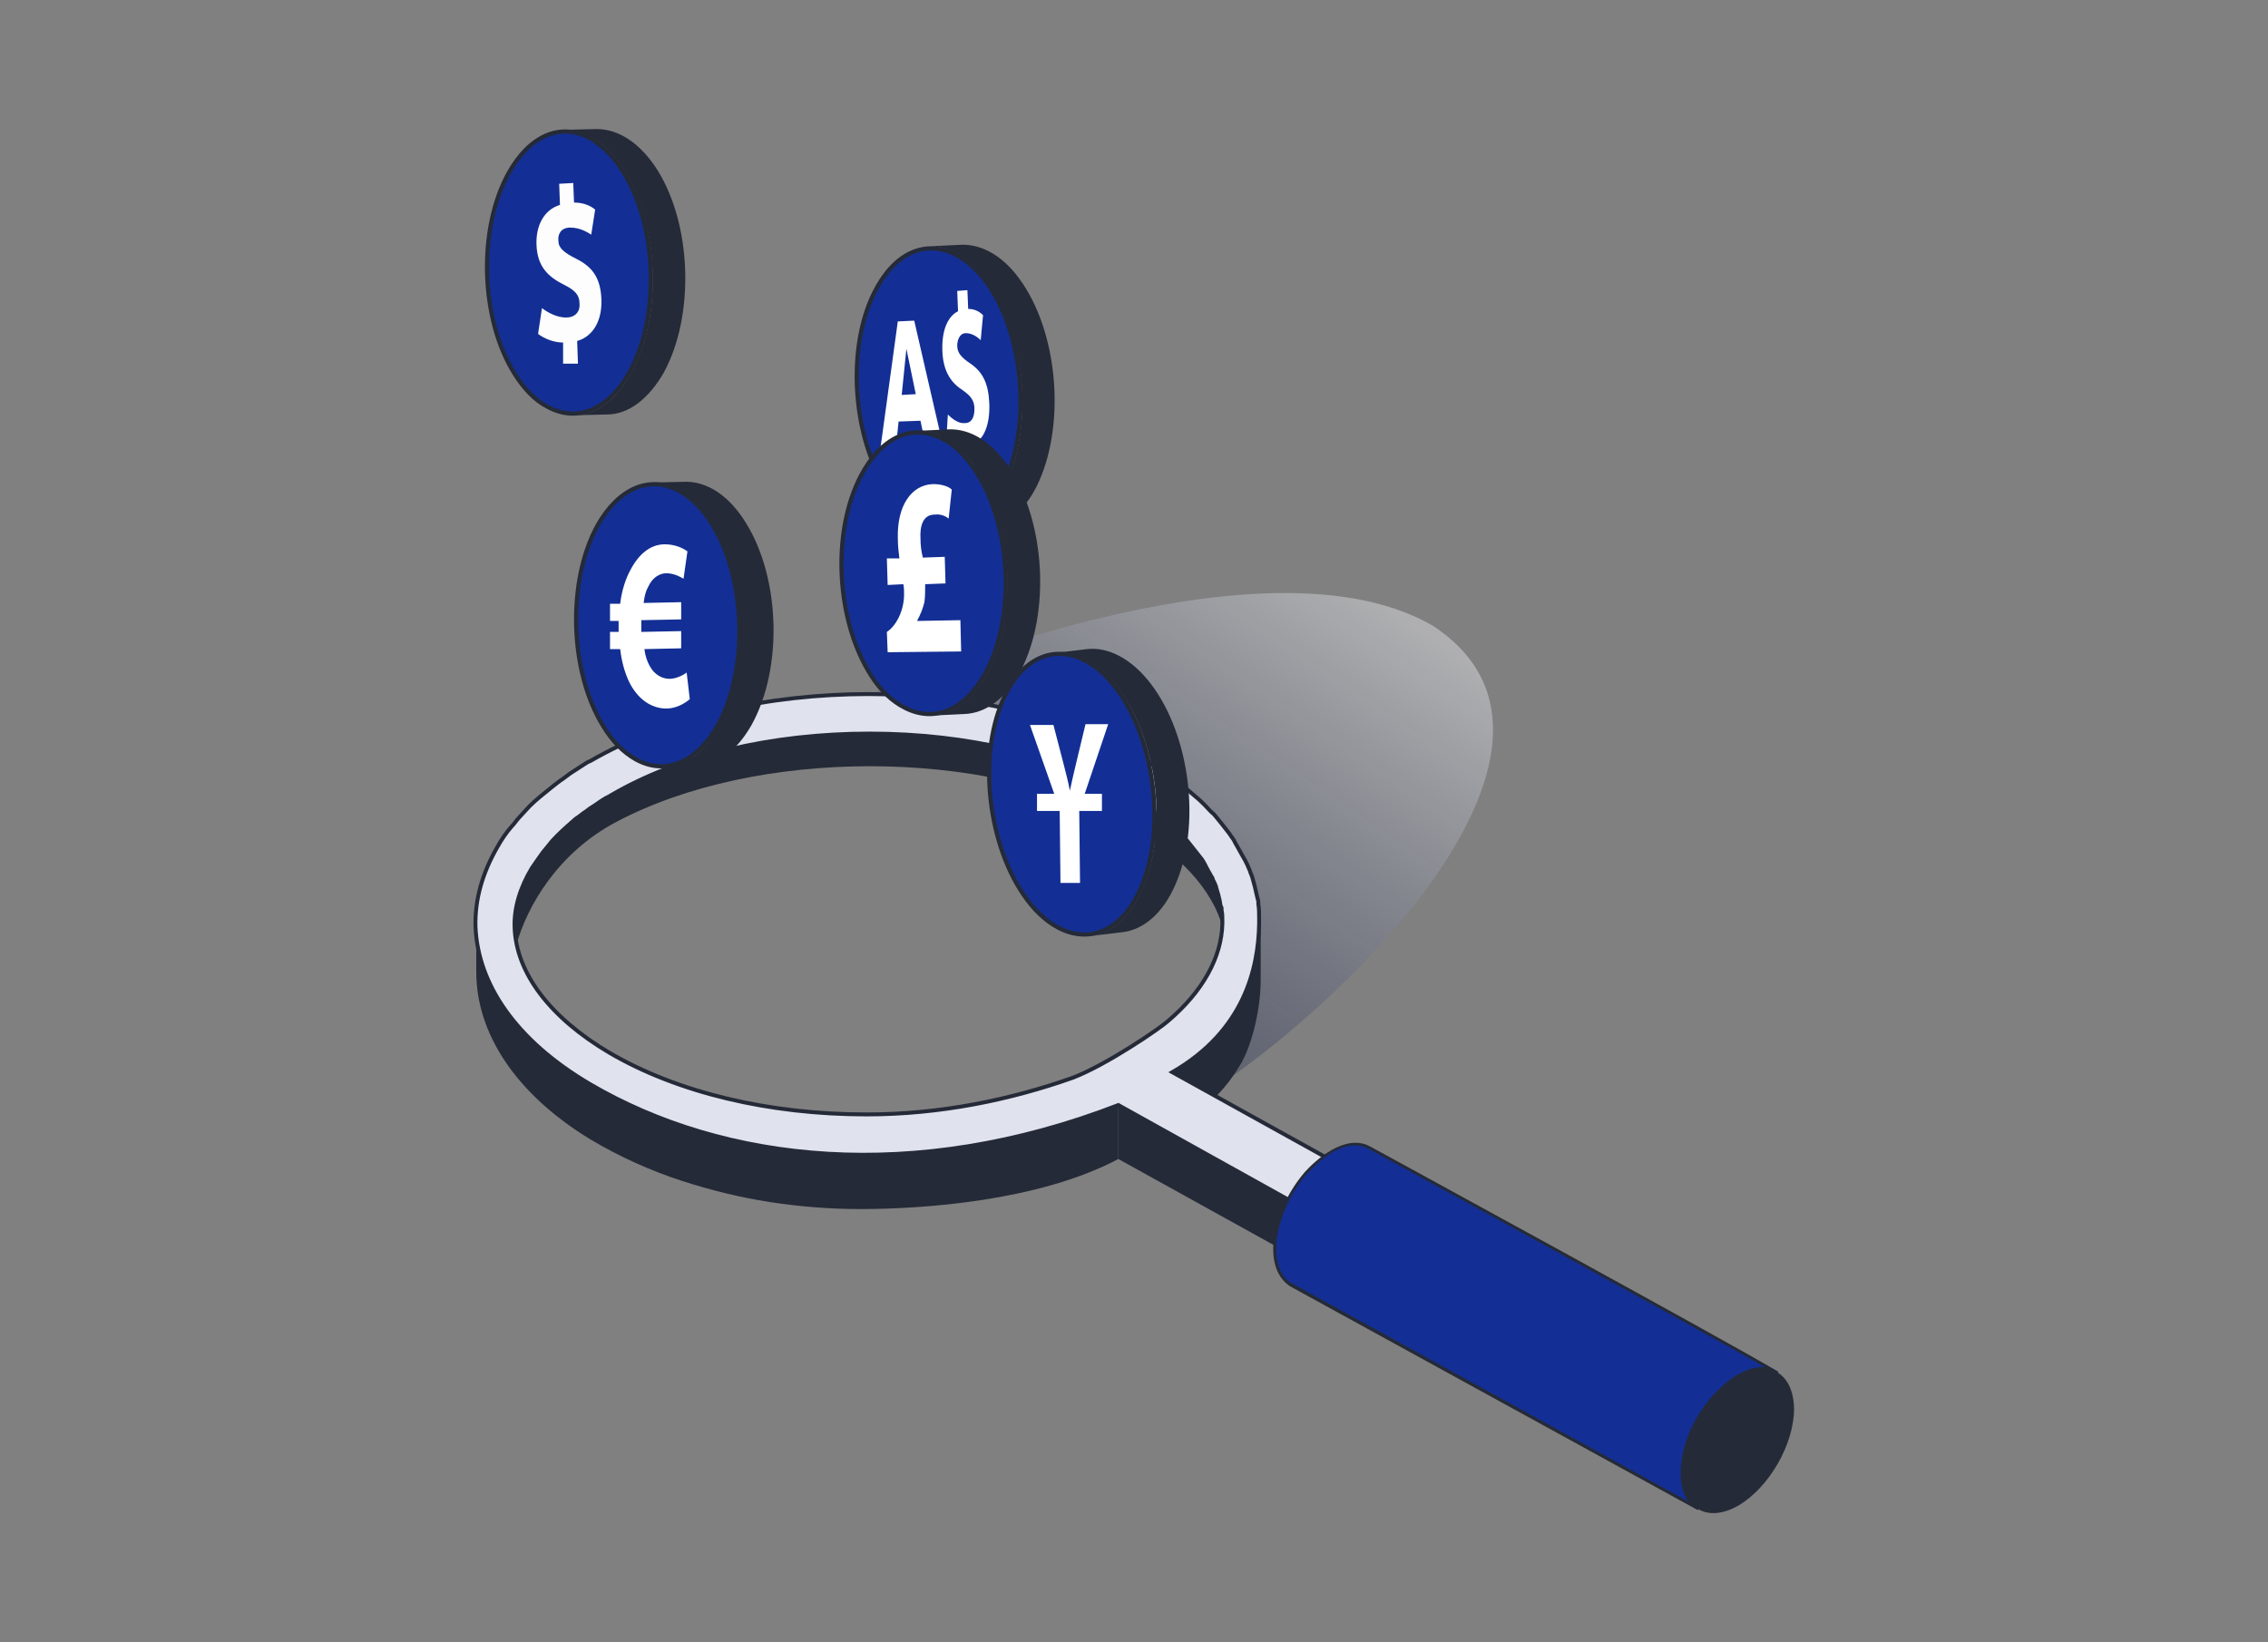 <?xml version="1.0" encoding="UTF-8"?> <svg xmlns="http://www.w3.org/2000/svg" width="290" height="210" viewBox="0 0 290 210" fill="none"><rect x="0" y="0" width="290" height="210" fill="#808080" stroke="none"/><path d="M222.2 176C218.2 178.3 215.1 183.8 215.1 188.4C215.1 192.9 218.3 194.8 222.3 192.5C226.2 190.2 229.4 184.7 229.4 180.1C229.3 175.5 226.1 173.7 222.2 176Z" fill="#252A38"></path><path opacity="0.4" d="M153.4 140.301L158.8 115.001L148 101.701L127.9 93.101L89.9 99.401L107.5 90.401C107.5 90.401 159.6 66.401 183.2 80.001C207.1 95.701 169.2 131.001 153.4 140.301Z" fill="url(#paint0_linear_3794_53193)"></path><path d="M78.8 98.201C96.7 88.701 125.8 88.801 143.6 98.201C154.1 103.801 158.4 111.501 156.4 118.801C155.1 113.801 150.8 109.001 143.6 105.101C125.8 95.601 96.7 95.601 78.8 105.101C71.4 109.001 67.4 115.801 66 120.901C64.1 113.501 68.2 103.901 78.8 98.201Z" fill="#252A38"></path><path d="M161.201 118.1V125.3C161.201 129.4 159.901 134.1 158.501 136.3C157.001 138.8 155.101 141 150.401 144.5L149.301 136.9C149.401 136.8 160.001 124.4 161.201 118.1Z" fill="#252A38"></path><path d="M143 138.2C137.1 140.5 134.9 141.2 132.8 141.9C128.6 143.1 124.3 144 119.9 144.4C112.2 145.2 104.5 145 96.9 143.7C89.5 142.4 82.1 140 75.5 136C65.8 130.1 60.9 118.9 60.9 118.9V124.3C60.9 132 65.8 139.8 75.5 145.7C79.2 147.9 83.2 149.7 87.2 151C90.9 152.2 94.6 153.1 98.4 153.7C102.3 154.3 106.1 154.6 110 154.6C118 154.6 132.8 153.6 143 148.2V138.2Z" fill="#252A38"></path><path d="M143 148.201L167.2 161.601V154.701L143 141.301V148.201Z" fill="#252A38"></path><path d="M171 148.8L168.7 155.6L143 141.3C116.9 151.4 92.6 148.7 75.4 138.6C65.9 133 61.1 125.8 60.8 118.5C60.7 115 61.7 111.6 63.6 108.3C64.1 107.4 64.7 106.5 65.4 105.7C65.8 105.3 66.1 104.8 66.5 104.4C66.9 104 67.3 103.5 67.7 103.1C68.5 102.3 69.5 101.5 70.5 100.7C71 100.3 71.5 99.9 72.1 99.5C72.4 99.3 72.6 99.1 72.9 98.9C73.5 98.5 74 98.2 74.6 97.8C74.9 97.6 75.2 97.4 75.5 97.3C95.2 85.9 127 85.9 146.5 97.3C146.8 97.5 147.1 97.7 147.4 97.8C147.9 98.1 148.4 98.5 148.9 98.8C150.3 99.8 151.7 100.8 152.8 101.8C153.3 102.2 153.7 102.6 154.1 103C154.5 103.4 154.8 103.8 155.2 104.1C155.4 104.3 157.4 106.8 157.4 106.9C157.6 107.2 157.8 107.4 157.9 107.7C158 107.9 158.6 108.9 158.8 109.3C158.9 109.5 159.1 109.8 159.2 110C159.3 110.2 159.4 110.4 159.5 110.6C159.6 110.9 159.8 111.2 159.9 111.6C160 111.8 160 111.9 160.1 112.1C160.2 112.5 160.5 113.5 160.5 113.6C160.6 114 160.7 114.5 160.8 114.9C160.9 115.1 160.9 115.4 160.9 115.6C161 116.2 161 116.9 161 117.5C161 117.6 161 117.6 161 117.7V118.1C160.9 123.8 159.1 131.8 149.9 137.1L171 148.8ZM149.3 130.6C153.8 126.8 156.2 122.4 156.3 118.1V117.7C156.3 117.3 156.3 116.8 156.2 116.4C156.2 116.3 156.2 116.2 156.2 116.2C156.2 116.1 156.2 116 156.1 115.9C156 115.6 156 115.2 155.9 114.9C155.9 114.8 155.7 114.1 155.6 113.8C155.6 113.7 155.5 113.6 155.5 113.4C155.4 113.1 155.3 112.9 155.2 112.7C155.1 112.6 155.1 112.4 155 112.2C154.9 112.1 154.8 111.9 154.7 111.7C154.5 111.4 154.1 110.6 154 110.4C153.9 110.2 153.8 110.1 153.7 109.9C153.4 109.5 152.1 107.9 151.8 107.5C151.5 107.2 151.2 106.9 150.9 106.6C150.5 106.2 150.2 105.9 149.8 105.6C148.7 104.6 147.6 103.8 146.4 103C145.9 102.7 145.5 102.4 145 102.1C144.8 102 144.6 101.9 144.5 101.8L144.1 101.6C135.5 96.6 123.7 93.8 111.2 93.8C98.6 93.8 86.8 96.6 78.1 101.7C77.8 101.9 77.5 102 77.2 102.2C76.7 102.5 76.2 102.9 75.7 103.2C75.5 103.3 75 103.7 75 103.7C74.5 104 74.1 104.4 73.6 104.7C72.8 105.4 72 106.1 71.3 106.8C71 107.1 70.6 107.5 70.3 107.9C70 108.3 69.7 108.6 69.4 109C68.9 109.7 68.4 110.4 68 111C66.5 113.5 65.7 116.1 65.8 118.6C66 124.4 70.3 130.1 77.9 134.6C86.6 139.7 98.3 142.5 110.8 142.5C120.3 142.5 129.3 140.6 137.2 137.8C141.6 136.1 148.3 131.5 149.3 130.6Z" fill="#E0E2EE" stroke="#252A38" stroke-width="0.5"></path><path d="M167 149.901C165 152.101 163.6 155.101 163.1 158.101C163 158.601 163 159.201 163 159.701C163 162.001 163.8 163.601 165.1 164.301L217.2 193.001C215.9 192.201 215.1 190.701 215.1 188.401C215.1 185.201 216.5 181.901 218.5 179.401C219.5 178.201 220.6 177.001 221.9 176.201C223.1 175.401 224.8 174.801 226.2 175.101C226.6 175.201 226.9 175.301 227.2 175.501L175 146.701C172.2 145.201 168.9 147.901 167 149.901Z" fill="#132F95"></path><path d="M217.101 193.101L217.301 192.801C216.001 192.001 215.301 190.501 215.301 188.401C215.301 185.501 216.501 182.301 218.601 179.601C219.601 178.301 220.801 177.201 222.001 176.401C222.901 175.801 224.601 175.001 226.201 175.301C226.601 175.401 226.901 175.501 227.201 175.701L227.401 175.401C219.401 170.701 175.201 146.601 175.201 146.601C171.901 144.801 168.001 148.601 166.901 149.801C164.901 152.101 163.401 155.101 162.901 158.101C162.801 158.701 162.801 159.201 162.801 159.701C162.801 162.001 163.601 163.601 165.001 164.501L217.101 193.101ZM225.401 174.801C223.901 174.801 222.601 175.501 221.801 176.001C220.601 176.801 219.401 177.901 218.301 179.301C216.101 182.101 214.901 185.401 214.901 188.401C214.901 189.901 215.201 191.101 215.901 192.001L165.201 164.101C163.901 163.401 163.201 161.801 163.201 159.701C163.201 159.201 163.201 158.701 163.301 158.101C163.801 155.201 165.201 152.201 167.201 150.001C168.301 148.801 171.901 145.201 175.001 146.901C175.201 147.001 219.301 171.101 225.801 174.901C225.601 174.801 225.501 174.801 225.401 174.801Z" fill="#252A38"></path><path d="M84.1 21.8C88.5 28.9 88.8 40.4 84.9 47.6C82.9 51.1 80.3 53 77.6 53L73.4 53.1C76.1 53.1 78.8 51.2 80.7 47.7C84.7 40.5 84.3 29 79.9 21.9C77.7 18.3 74.9 16.6 72.1 16.6L76.3 16.5C79.1 16.5 81.9 18.3 84.1 21.8Z" fill="#252A38"></path><path d="M70 52C73.8 54.1 77.8 52.4 80.5 47.6C84.4 40.5 84.1 29 79.7 22C78.5 20 77 18.6 75.5 17.7C71.7 15.6 67.7 17.3 65 22.2C61.1 29.3 61.4 40.8 65.8 47.8C67 49.7 68.4 51.2 70 52Z" fill="#132F95" stroke="#252A38" stroke-width="0.534"></path><path d="M95.4 66.9C99.8 74 100.1 85.5 96.1 92.7C94.1 96.2 91.5 98 88.8 98.1L84.6 98.2C87.3 98.2 90 96.4 91.9 92.8C95.9 85.6 95.5 74.1 91.2 67C89 63.4 86.2 61.7 83.5 61.7L87.7 61.6C90.4 61.6 93.2 63.3 95.4 66.9Z" fill="#252A38"></path><path d="M81.3 97.1C85.1 99.2 89.1 97.5 91.8 92.7C95.701 85.6 95.4 74.1 91.1 67.1C89.9 65.1 88.501 63.7 86.9 62.8C83.1 60.7 79.1 62.4 76.4 67.2C72.501 74.3 72.8 85.8 77.1 92.8C78.3 94.8 79.701 96.2 81.3 97.1Z" fill="#132F95" stroke="#252A38" stroke-width="0.534"></path><path d="M88.2 89.4C87.5 90 86.4 90.6 85.2 90.6C83.3 90.6 81.5 89.4 80.4 87.1C79.9 86 79.5 84.7 79.3 83H78V80.8H79.1V80.3C79.1 80 79.1 79.7 79.1 79.4H78V77.2H79.3C79.5 75.5 80 74 80.6 72.9C81.7 70.8 83.2 69.6 85 69.6C86.2 69.6 87.2 70 87.9 70.5L87.4 74C86.9 73.7 86.1 73.3 85.2 73.3C84.3 73.3 83.4 73.9 82.9 75C82.6 75.5 82.4 76.2 82.3 77.1L87.1 77V79.2L82 79.3C82 79.6 82 79.9 82 80.3V80.8L87.1 80.7V82.9L82.4 83C82.5 83.9 82.8 84.7 83.1 85.2C83.7 86.3 84.7 86.8 85.6 86.8C86.5 86.8 87.4 86.3 87.8 86L88.2 89.4Z" fill="white"></path><path d="M72 46.5V43.8C70.8 43.8 69.6 43.3 68.8 42.7L69.3 39.4C70.1 40 71.2 40.6 72.4 40.6C73.5 40.6 74.2 39.9 74.1 38.8C74.1 37.7 73.5 37.1 72.1 36.4C70.1 35.4 68.7 34.1 68.6 31.3C68.5 28.8 69.6 26.8 71.6 26.2L71.5 23.5L73.3 23.4L73.4 25.9C74.6 25.9 75.5 26.3 76.1 26.8L75.6 30C75.1 29.7 74.2 29.1 72.9 29.1C71.7 29.1 71.3 30 71.4 30.8C71.4 31.7 72.1 32.3 73.7 33.1C75.9 34.2 76.8 35.7 76.9 38.3C77 40.9 75.9 43 73.8 43.6L73.9 46.5H72Z" fill="#FDFDFD"></path><path d="M130.799 36.299C135.399 43.199 136.199 54.699 132.599 62.099C130.799 65.699 128.199 67.599 125.499 67.799L121.299 67.999C123.999 67.799 126.599 65.899 128.399 62.299C132.099 54.999 131.299 43.399 126.599 36.499C124.299 32.999 121.399 31.399 118.699 31.499L122.899 31.299C125.599 31.199 128.499 32.799 130.799 36.299Z" fill="#252A38"></path><path d="M117.899 67C121.799 68.9 125.699 67.1 128.199 62.2C131.799 55 131.099 43.5 126.499 36.6C125.199 34.7 123.699 33.3 122.099 32.5C118.199 30.6 114.299 32.4 111.799 37.4C108.199 44.6 108.999 56.1 113.599 62.9C114.799 64.8 116.299 66.2 117.899 67Z" fill="#132F95" stroke="#252A38" stroke-width="0.534"></path><path d="M114.798 41.1L116.898 41L120.698 57.5L118.498 57.6L117.698 53.8L114.898 53.9L114.498 57.8L112.498 57.9L114.798 41.1ZM117.098 50.4L115.898 44.6L115.298 50.5L117.098 50.4Z" fill="white"></path><path d="M123.398 60L123.298 57.4C122.398 57.4 121.498 56.9 120.998 56.3L121.198 53C121.798 53.6 122.598 54.2 123.398 54.1C124.198 54.1 124.598 53.4 124.598 52.3C124.598 51.2 124.098 50.6 123.098 49.9C121.698 49 120.598 47.6 120.498 44.9C120.398 42.4 121.098 40.5 122.498 39.8L122.398 37.2L123.698 37.1L123.798 39.5C124.698 39.5 125.298 39.9 125.698 40.3L125.398 43.5C125.098 43.2 124.398 42.6 123.498 42.6C122.698 42.6 122.398 43.5 122.398 44.2C122.398 45.1 122.898 45.7 124.098 46.5C125.698 47.6 126.398 49.1 126.498 51.6C126.598 54.1 125.898 56.2 124.398 56.8L124.498 59.7L123.398 60Z" fill="white"></path><path d="M129.2 60.001C133.7 67.001 134.3 78.501 130.5 85.801C128.6 89.401 126 91.201 123.3 91.301L119.1 91.501C121.8 91.401 124.4 89.501 126.3 86.001C130.1 78.701 129.5 67.201 125 60.201C122.7 56.701 119.9 55.001 117.1 55.101L121.3 54.901C124.1 54.801 126.9 56.501 129.2 60.001Z" fill="#252A38"></path><path d="M115.699 90.501C119.599 92.501 123.499 90.702 126.099 85.902C129.899 78.702 129.299 67.201 124.799 60.301C123.499 58.301 122.099 56.901 120.499 56.102C116.599 54.102 112.699 55.901 110.099 60.801C106.299 68.001 106.899 79.402 111.399 86.402C112.599 88.302 114.099 89.701 115.699 90.501Z" fill="#132F95" stroke="#252A38" stroke-width="0.534"></path><path d="M147.199 87.5C152.199 94.1 153.599 105.6 150.299 113.1C148.699 116.8 146.199 118.9 143.499 119.2L139.299 119.7C141.999 119.4 144.499 117.4 146.099 113.6C149.399 106.1 147.999 94.6 142.999 88C140.499 84.7 137.499 83.2 134.799 83.5L138.999 83C141.699 82.7 144.699 84.2 147.199 87.5Z" fill="#252A38"></path><path d="M135.899 118.901C139.899 120.601 143.699 118.601 145.899 113.501C149.099 106.101 147.699 94.701 142.799 88.101C141.399 86.201 139.799 84.901 138.199 84.201C134.199 82.501 130.399 84.501 128.199 89.601C124.999 97.001 126.399 108.401 131.299 115.001C132.699 116.901 134.299 118.201 135.899 118.901Z" fill="#132F95" stroke="#252A38" stroke-width="0.534"></path><path d="M113.5 83.4L113.4 80.8C114.5 80.1 115.6 78.2 115.6 76C115.6 75.5 115.6 75.1 115.5 74.7L113.5 74.8L113.4 71.4H115C114.9 70.6 114.8 69.7 114.8 68.8C114.7 64.7 116.5 62 119.3 61.9C120.4 61.9 121.3 62.2 121.7 62.6L121.3 66.3C120.9 66 120.3 65.7 119.5 65.8C118 65.8 117.6 67.3 117.7 68.9C117.7 69.7 117.8 70.5 118 71.3L120.8 71.2L120.9 74.6L118.3 74.7C118.3 75.5 118.3 76.3 118.2 77C118 77.8 117.7 78.6 117.3 79.3V79.4L122.8 79.3L122.9 83.3L113.5 83.4Z" fill="white"></path><path d="M135.599 112.9L135.499 103.7H132.599V101.5H134.799L131.699 92.7H134.699L135.999 97.7C136.299 98.9 136.599 100 136.799 101.1C136.999 100.1 137.299 98.9 137.599 97.6L138.799 92.6H141.699L138.699 101.5H140.899V103.7H137.999L138.099 112.9H135.599Z" fill="white"></path><defs><linearGradient id="paint0_linear_3794_53193" x1="125.622" y1="122.173" x2="162.733" y2="67.435" gradientUnits="userSpaceOnUse"><stop stop-color="#0B1742" stop-opacity="0.8"></stop><stop offset="1" stop-color="#F5F6FB"></stop></linearGradient></defs></svg> 